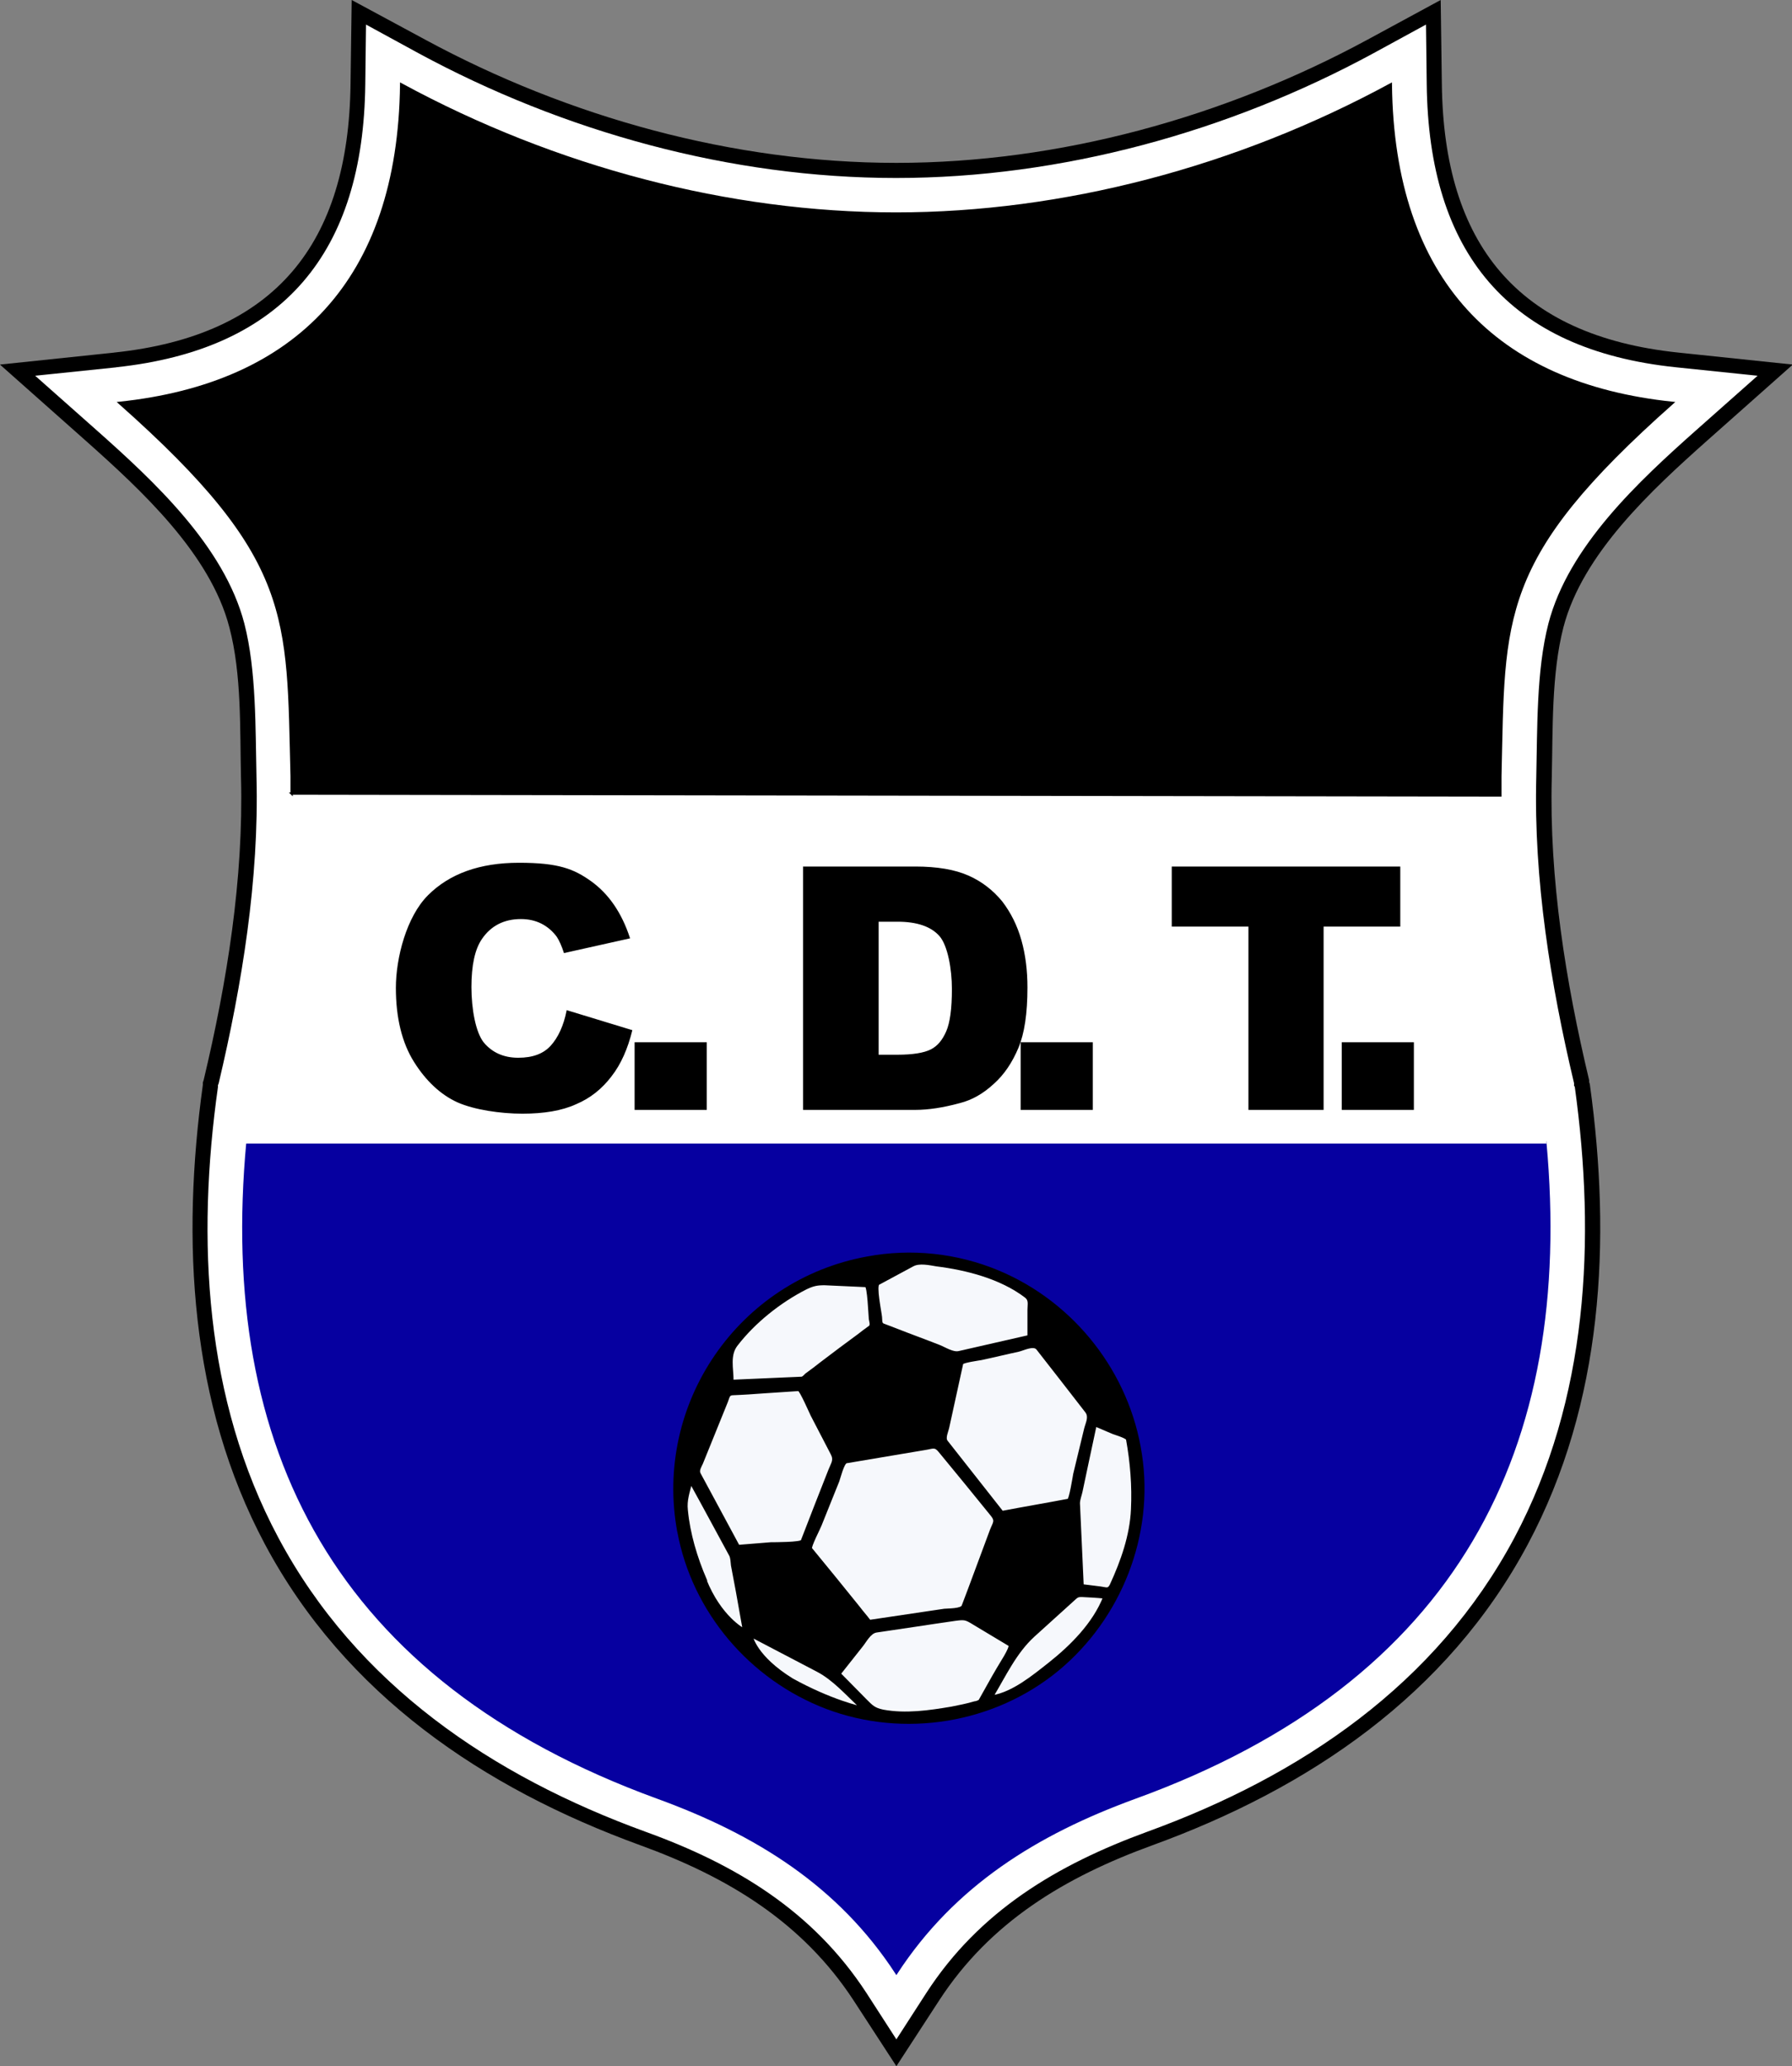 <?xml version="1.0" encoding="UTF-8"?> <svg xmlns="http://www.w3.org/2000/svg" xmlns:svg="http://www.w3.org/2000/svg" version="1.1" viewBox="0 0 474.4 546.7"><rect x="0" y="0" width="474.4" height="546.7" fill="#808080" stroke="none"/><defs><style> .cls-1, .cls-2, .cls-3, .cls-4, .cls-5, .cls-6 { fill-rule: evenodd; } .cls-1, .cls-3 { fill: #fff; } .cls-1, .cls-3, .cls-4, .cls-5, .cls-6 { stroke-width: .6px; } .cls-1, .cls-4, .cls-6 { stroke: #000; } .cls-3 { stroke: #fff; } .cls-4 { fill: #f6f8fc; } .cls-5 { fill: #0600a0; stroke: #0600a0; } </style></defs><g><g id="svgRoot"><g><g id="rootGroup"><g id="Layer1000"><path class="cls-6" d="M30.2,93.6c42.9-4.5,62.4-29,62.9-71.4l.3-21.7,19.1,10.3c37.9,20.5,81.6,32.6,124.8,32.6s86.9-12.1,124.8-32.6L381.1.5l.3,21.7c.5,42.4,20,66.9,62.9,71.4l29.6,3.1-22.2,19.7c-14.6,13-33,29.9-38.1,49.5-3.2,12.4-2.8,27.1-3.1,39.9-.7,26.8,3.7,54.1,9.9,80.1v.6c.1,0,.2.6.2.6,5.7,41.2,3.5,84.1-16.4,121.4-21.2,39.7-57.7,64.4-99.2,79.5-23.1,8.4-43.1,20.3-56.7,41.3l-11,16.9-11-16.9c-13.7-21-33.6-32.9-56.7-41.3-41.5-15.1-78-39.8-99.2-79.5-19.9-37.3-22.1-80.3-16.4-121.4v-.6c0,0,.2-.6.2-.6,6.2-26,10.6-53.3,9.9-80.1-.3-12.8.2-27.5-3.1-39.9-5.1-19.6-23.5-36.5-38.1-49.5L.7,96.7l29.6-3.1Z"></path><path class="cls-1" d="M30.6,96.9c44.4-4.7,65.3-30.4,65.8-74.6l.2-16.3,14.3,7.8c38.4,20.8,82.6,33,126.3,33s88-12.2,126.3-33l14.3-7.8.2,16.3c.5,44.3,21.4,70,65.8,74.6l22.2,2.3-16.7,14.8c-15.2,13.5-33.8,30.7-39.1,51.1-3.2,12.4-2.9,27.8-3.2,40.6-.7,27,3.8,54.8,10,80.9v.5c.1,0,.2.5.2.5,5.6,40.5,3.5,82.7-16,119.4-20.8,39-56.7,63.2-97.4,78-23.8,8.7-44.3,20.9-58.3,42.5l-8.2,12.7-8.2-12.7c-14.1-21.6-34.5-33.9-58.3-42.5-40.7-14.8-76.6-39-97.4-78-19.6-36.7-21.7-79-16-119.4v-.5c0,0,.2-.5.2-.5,6.2-26.2,10.7-54,10-80.9-.3-12.8,0-28.2-3.2-40.6-5.3-20.4-23.9-37.6-39.1-51.1l-16.7-14.8,22.2-2.3Z"></path><path class="cls-5" d="M65.4,302.3h343.7c7.4,80.7-23.2,142.4-108.6,173.4-26.1,9.5-48,23.1-63.2,46.4-15.2-23.3-37.1-36.9-63.2-46.4-85.4-31.1-116.1-92.7-108.6-173.4Z"></path><path class="cls-3" d="M65.4,302.3h343.7c-.4-4.4-.9-8.9-1.6-13.4-6.8-28.8-10.4-55-10.3-78.4l-320-.5c0,23.5-3.5,49.9-10.3,78.9-.6,4.5-1.1,9-1.6,13.4Z"></path><path class="cls-6" d="M77.2,210l320,.5c0-1.7,0-3.4,0-5.1,1-42.4-1-57.5,45.6-98.8-46.8-4.9-74-32.3-74.6-84.3-40.9,22.2-86.9,34.2-131,34.2s-90.1-12-131-34.2c-.6,52-27.9,79.4-74.6,84.3,46.6,41.3,44.5,56.4,45.6,98.8,0,1.5,0,3,0,4.6Z"></path><path class="cls-2" d="M150,267.3l17.4,5.3c-1.2,4.9-3,9-5.5,12.2-2.5,3.3-5.6,5.8-9.4,7.4-3.7,1.7-8.5,2.5-14.2,2.5s-12.7-1-17.2-3c-4.4-2-8.3-5.6-11.5-10.7-3.2-5.1-4.8-11.7-4.8-19.6s2.8-18.8,8.5-24.5c5.7-5.7,13.7-8.6,24.1-8.6s14.5,1.6,19.1,4.9c4.6,3.3,8.1,8.3,10.3,15.1l-17.5,3.9c-.6-1.9-1.3-3.4-1.9-4.3-1.1-1.5-2.5-2.7-4.1-3.5-1.6-.8-3.4-1.2-5.4-1.2-4.5,0-8,1.8-10.4,5.4-1.8,2.7-2.7,6.9-2.7,12.6s1.1,12,3.3,14.7c2.2,2.6,5.2,4,9.1,4s6.7-1.1,8.6-3.2c1.9-2.1,3.4-5.2,4.2-9.3ZM168,275.8h19.1v17.9h-19.1v-17.9ZM212.7,229.3h29.6c5.8,0,10.5.8,14.1,2.4,3.6,1.6,6.5,3.9,8.9,6.8,2.3,3,4,6.4,5.1,10.3,1.1,3.9,1.6,8.1,1.6,12.5,0,6.9-.8,12.2-2.4,16-1.6,3.8-3.7,7-6.5,9.5-2.8,2.6-5.8,4.3-9,5.1-4.4,1.2-8.3,1.8-11.9,1.8h-29.6v-64.4ZM232.6,243.9v35.2h4.9c4.2,0,7.1-.5,8.9-1.4,1.8-.9,3.1-2.5,4.1-4.8,1-2.3,1.5-6,1.5-11.2s-1.1-11.5-3.3-14c-2.2-2.5-5.9-3.8-11.1-3.8h-5ZM270.2,275.8h19.1v17.9h-19.1v-17.9ZM310.2,229.3h60.5v15.9h-20.3v48.5h-19.9v-48.5h-20.3v-15.9ZM355.2,275.8h19.1v17.9h-19.1v-17.9Z"></path><path class="cls-2" d="M179.3,405.3c3.9,21.3,19.2,39.2,39.4,46.9,20.6,7.8,44.5,3.9,61.5-10.1,16.7-13.8,25.4-35.9,22.1-57.3-3.2-21.5-17.8-40.2-37.9-48.6-11-4.6-23.2-5.9-34.9-3.7-34,6.2-56.5,38.9-50.2,72.9Z"></path><g id="Layer1001"><path class="cls-4" d="M230.5,428.9c6.5-1,13-1.9,19.5-2.9.9-.1,4.6,0,4.9-1.1,1.1-2.9,2.2-5.8,3.3-8.8,1.4-3.8,2.8-7.5,4.2-11.3.7-1.8,1.4-2.3.2-3.8-4.6-5.7-9.2-11.3-13.9-17-1.2-1.5-1.8-.9-3.8-.6-4,.7-7.9,1.3-11.9,2-3,.5-5.9,1-8.9,1.5-.9.1-1.9,4.2-2.2,5-1.6,3.9-3.1,7.8-4.7,11.7-.2.6-2.9,5.8-2.5,6.2,4.3,5.2,8.5,10.4,12.7,15.6.9,1.2,1.9,2.3,2.8,3.5Z"></path><path class="cls-4" d="M195.4,409.1c2.9-.2,5.8-.5,8.7-.7.8,0,8,0,8.2-.7,2.4-6.2,4.8-12.4,7.3-18.7.7-1.8,1.5-2.6.6-4.3-1.8-3.4-3.5-6.8-5.3-10.2-.3-.6-3-6.8-3.5-6.7-3,.2-6.1.4-9.1.6-2.7.2-5.5.4-8.2.5-1.3,0-1.2.8-1.7,2-2.2,5.4-4.4,10.9-6.6,16.3-.4.9-1.1,1.9-.6,2.8,1.1,2.1,2.3,4.2,3.4,6.3,2.3,4.3,4.6,8.5,6.9,12.8Z"></path><path class="cls-4" d="M186.7,418c4,10,10.2,13.2,10.2,13.2-.6-3.4-1.2-6.7-1.8-10.1-.4-2.3-.9-4.6-1.3-6.9-.1-.8-.1-2-.5-2.7-3.5-6.4-6.9-12.8-10.4-19.1-.6,2.5-1.4,4.6-1.1,7.2.6,6.3,2.5,12.6,5,18.4Z"></path><path class="cls-4" d="M222.3,442.9c2.3,2.3,4.5,4.6,6.8,6.9,1.7,1.7,2.3,2.4,4.7,2.9,6,1.1,12.2.2,18.1-.8,2-.4,4.1-.8,6.1-1.4.3,0,1.3-.3,1.4-.6,1.6-2.8,3.1-5.6,4.7-8.3.4-.8,3.8-5.8,3.1-6.3-3.2-1.9-6.3-3.8-9.5-5.7-2.1-1.3-2.4-1.3-4.8-1-7,1-13.9,2.1-20.9,3.1-1.8.3-2.9,2.7-4,4-1.9,2.4-3.8,4.8-5.7,7.2Z"></path><path class="cls-4" d="M193.9,365.4c6.1-.3,12.2-.5,18.3-.8.4,0,1-.7,1.2-.9,1.4-1,2.7-2,4.1-3.1,3.3-2.5,6.6-5,9.9-7.4.9-.7,1.8-1.4,2.8-2.1.6-.4.2-1.4.1-2.1-.1-1-.4-8.7-1.1-8.7-3.6-.2-7.2-.3-10.9-.5-2,0-3,.2-4.9,1.1-6.9,3.5-13.7,8.9-18.4,15-2.1,2.7-1.1,6.2-1.1,9.5Z"></path><path class="cls-4" d="M272.3,353.6c-6.1,1.4-12.3,2.8-18.4,4.2-1.6.4-3.7-1-5.2-1.6-3.8-1.5-7.7-2.9-11.5-4.4-1.1-.4-2.3-.9-3.4-1.3-.7-.3-.5-1.3-.6-2-.1-1.2-1.6-8.4-.6-8.8,3-1.6,6.1-3.3,9.1-4.9,1.7-.9,4.4-.3,6.2,0,8,1,17,3.3,23.6,8.3,1.2.9.8,2,.8,3.5,0,2.3,0,4.7,0,7Z"></path><path class="cls-4" d="M292.3,422.7c-2.8,7-8.7,12.9-14.5,17.5-4.2,3.3-9.6,7.8-15.1,8.7,3.3-5.5,6.1-11.6,10.9-16,3.5-3.2,7-6.3,10.5-9.5,1-.9,1.1-1.1,2.3-1.1,2,.1,3.9.2,5.9.4Z"></path><path class="cls-4" d="M209.7,444.4c10.5,5.8,18.2,7.4,18.2,7.4-3.7-3.4-7.1-7.4-11.5-9.7-5.8-3-11.6-6.1-17.4-9.1,0,0,1,5.4,10.7,11.4Z"></path><path class="cls-4" d="M265.3,400.1c5.8-1.1,11.7-2.1,17.5-3.2.5,0,1.5-6.2,1.6-6.8,1-4,1.9-8,2.9-12,.4-1.6,1.3-3.1.3-4.5-2.2-2.8-4.4-5.7-6.6-8.5-2.1-2.7-4.3-5.5-6.4-8.2-1-1.2-3.7.2-5,.5-3.3.7-6.5,1.5-9.8,2.2-.5.1-4.9.7-5.1,1.2-1.2,5.6-2.5,11.3-3.7,16.9-.2,1-1.1,2.8-.4,3.7,1.6,2,3.2,4.1,4.8,6.1,3.3,4.2,6.7,8.5,10,12.7Z"></path><path class="cls-4" d="M286.5,419.5c1.6.2,3.2.4,4.8.6,1.6.2,2.1.7,2.8-.7,2.9-6.3,5.3-13.1,5.6-20,.3-6.2-.2-12.4-1.3-18.5-.1-.6-3.2-1.5-3.7-1.7-1.6-.7-3.1-1.3-4.7-2-.7,3.4-1.5,6.9-2.2,10.3-.5,2.4-1,4.7-1.5,7.1-.2,1-.7,2.2-.7,3.2.3,7.3.7,14.5,1,21.8Z"></path></g></g></g></g></g></g></svg> 